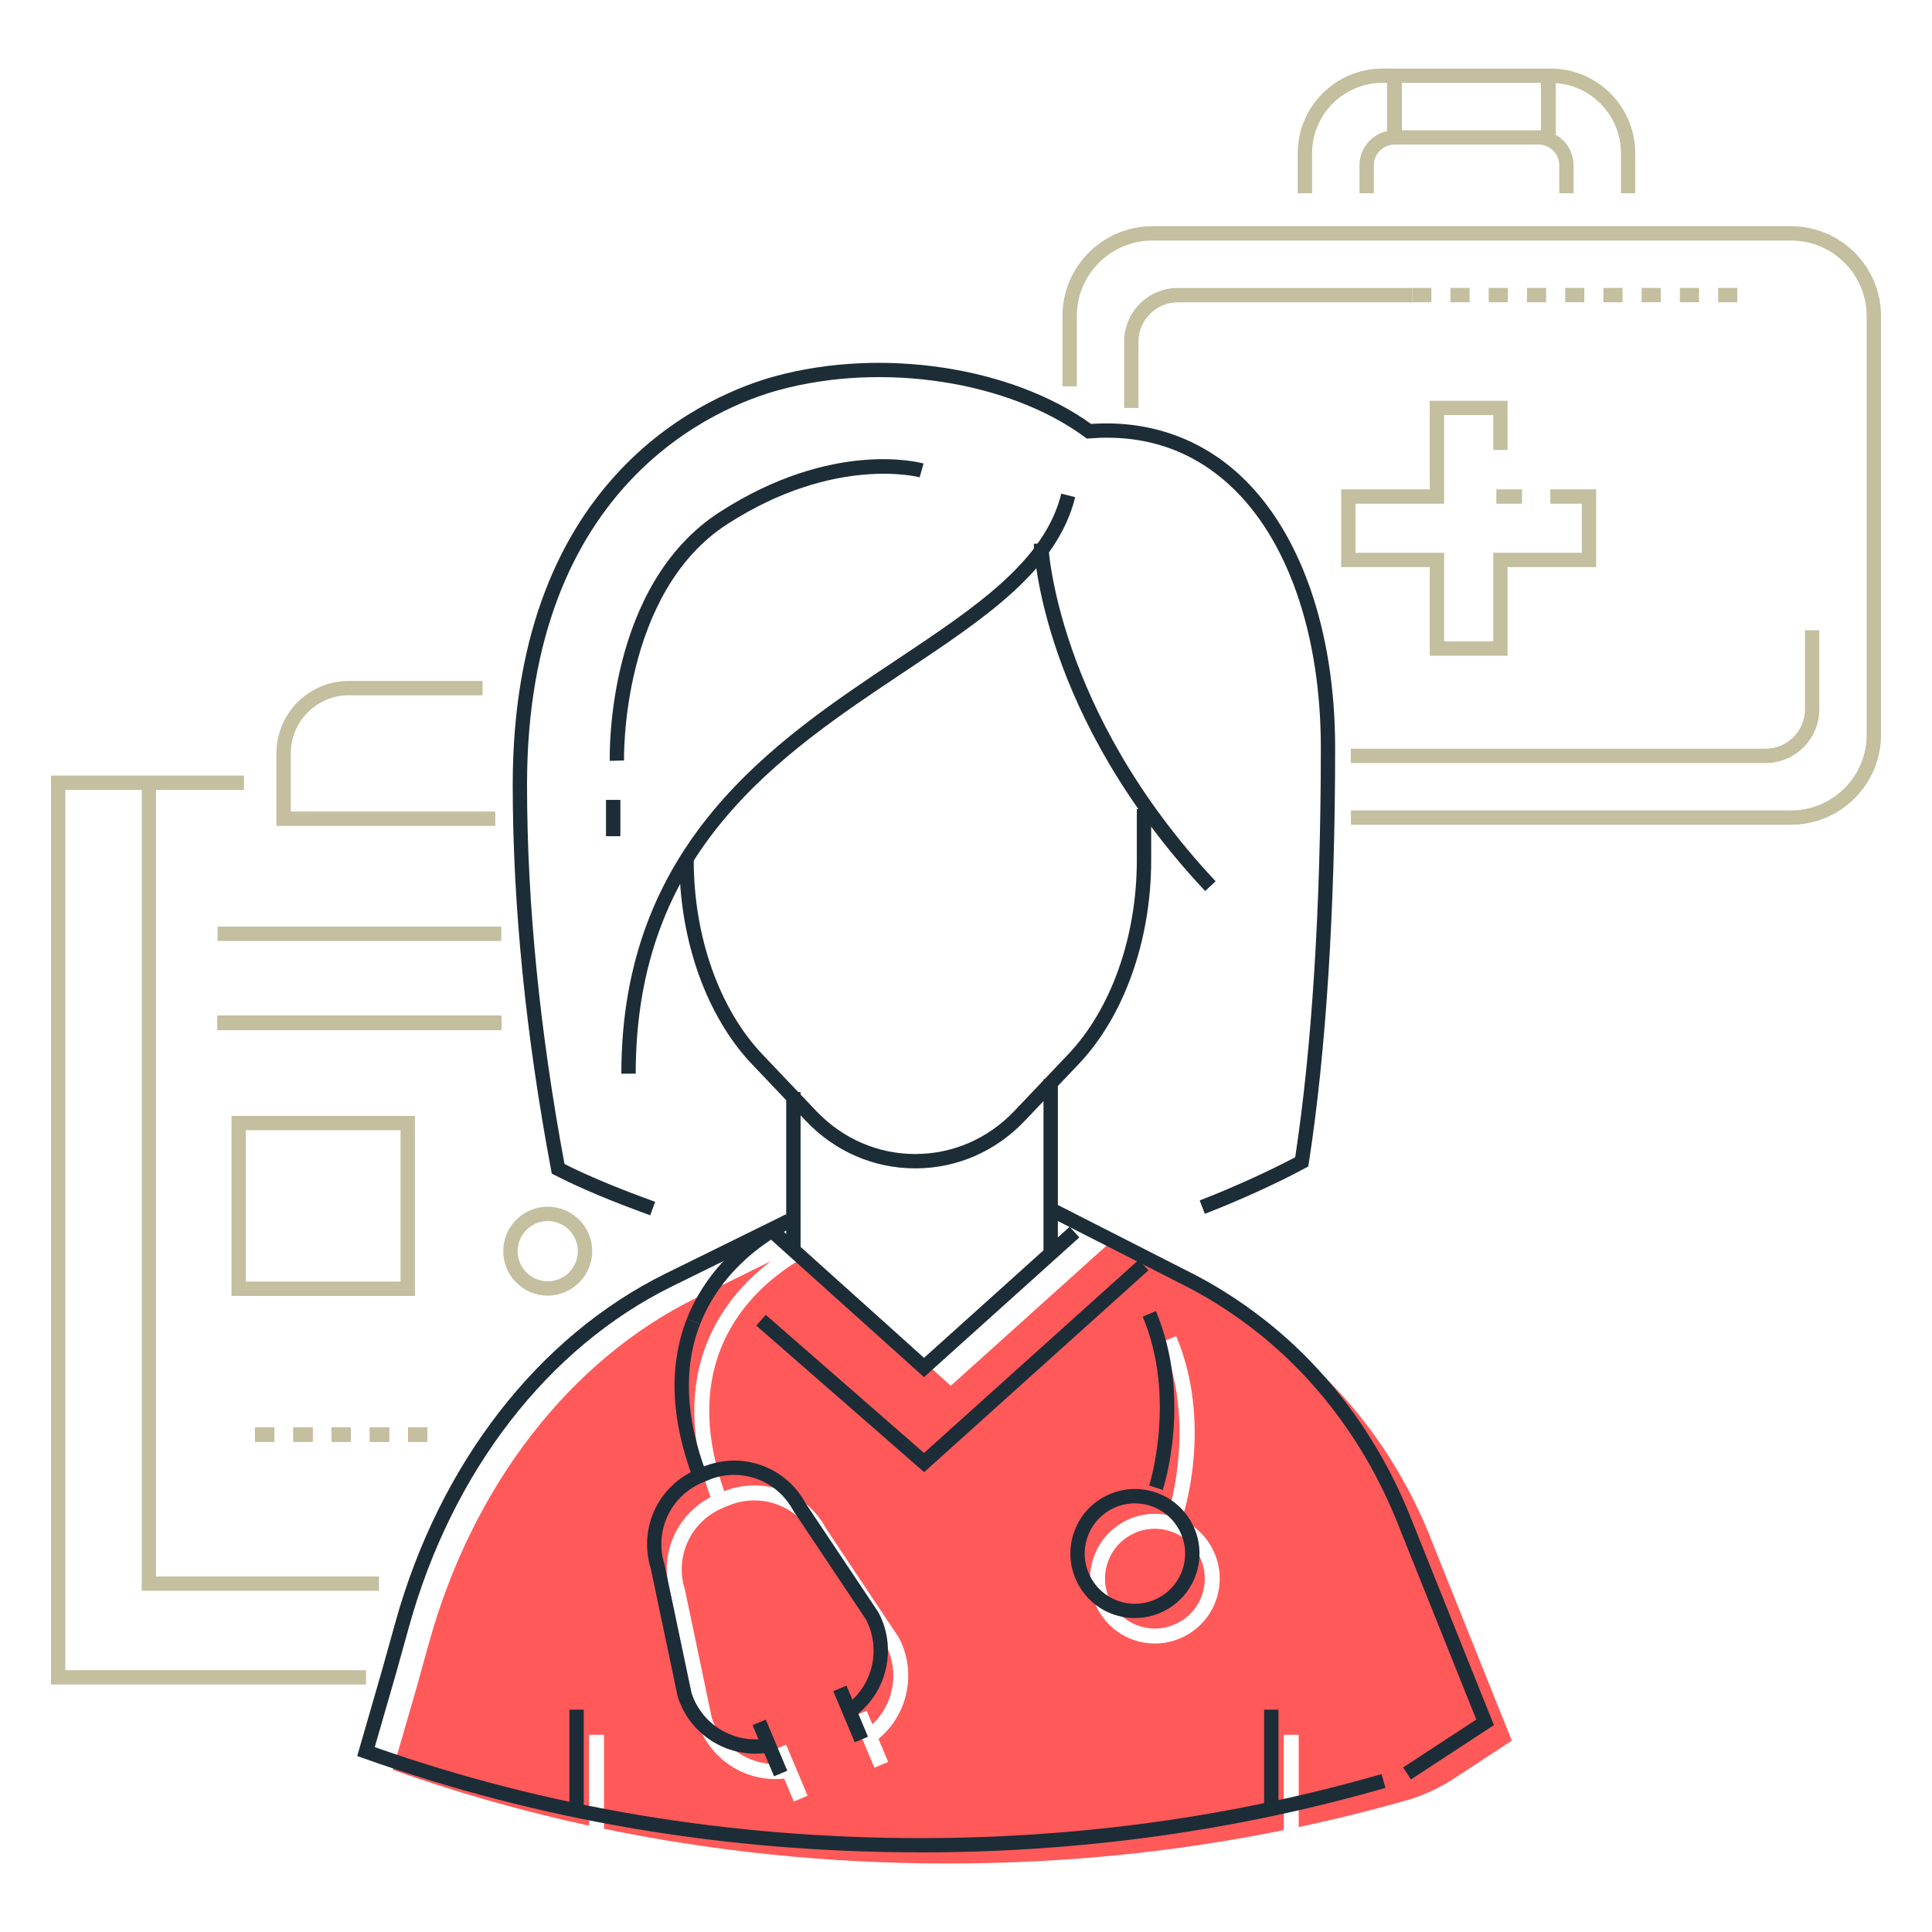 <svg xmlns="http://www.w3.org/2000/svg" id="Layer_2" data-name="Layer 2" viewBox="0 0 336.19 336.19"><defs><style>      .cls-1 {        fill: #ff5959;      }      .cls-2 {        fill: #fff;        opacity: 0;      }      .cls-3 {        fill: #c3bf9f;      }      .cls-4 {        fill: #1c2d37;      }    </style></defs><g id="Illustrations"><g><rect class="cls-2" width="336.19" height="336.19"></rect><g><g><g><g><rect class="cls-1" x="241.43" y="13.18" width="2.5" height="10.74"></rect><rect class="cls-3" x="241.43" y="13.18" width="2.5" height="10.74"></rect></g><g><rect class="cls-1" x="268.21" y="13.18" width="2.5" height="10.74"></rect><rect class="cls-3" x="268.21" y="13.18" width="2.5" height="10.74"></rect></g><path class="cls-3" d="M311.67,143.52h-76.6v-2.5h76.6c7.25,0,13.15-5.9,13.15-13.15V55.01c0-7.25-5.9-13.15-13.15-13.15h-111.14c-7.25,0-13.15,5.9-13.15,13.15v12.23h-2.5v-12.23c0-8.63,7.02-15.65,15.65-15.65h111.14c8.63,0,15.65,7.02,15.65,15.65v72.85c0,8.63-7.02,15.65-15.65,15.65Z"></path><path class="cls-3" d="M302.31,52.6h-3.33v-2.5h3.33v2.5ZM295.65,52.6h-3.33v-2.5h3.33v2.5ZM289,52.6h-3.33v-2.5h3.33v2.5ZM282.34,52.6h-3.33v-2.5h3.33v2.5ZM275.69,52.6h-3.33v-2.5h3.33v2.5ZM269.04,52.6h-3.33v-2.5h3.33v2.5ZM262.38,52.6h-3.33v-2.5h3.33v2.5ZM255.73,52.6h-3.33v-2.5h3.33v2.5ZM249.07,52.6h-3.33v-2.5h3.33v2.5Z"></path><path class="cls-3" d="M198.11,70.99h-2.5v-11.53c0-5.16,4.19-9.35,9.35-9.35h40.78v2.5h-40.78c-3.78,0-6.85,3.07-6.85,6.85v11.53Z"></path><path class="cls-3" d="M307.23,132.78h-72.17v-2.5h72.17c3.78,0,6.85-3.07,6.85-6.85v-13.76h2.5v13.76c0,5.15-4.19,9.35-9.35,9.35Z"></path><path class="cls-3" d="M273.83,33.63h-2.5v-4.86c0-1.99-1.62-3.61-3.61-3.61h-25.05c-1.99,0-3.61,1.62-3.61,3.61v4.86h-2.5v-4.86c0-3.37,2.74-6.1,6.11-6.1h25.05c3.37,0,6.1,2.74,6.1,6.1v4.86Z"></path><path class="cls-3" d="M284.57,33.63h-2.5v-6.97c0-6.75-5.49-12.24-12.24-12.24h-29.27c-6.75,0-12.24,5.49-12.24,12.24v6.97h-2.5v-6.97c0-8.12,6.61-14.73,14.73-14.73h29.27c8.12,0,14.73,6.61,14.73,14.73v6.97Z"></path><polygon class="cls-3" points="262.33 114.11 248.79 114.11 248.79 98.69 233.38 98.69 233.38 85.15 248.79 85.15 248.79 69.74 262.33 69.74 262.33 78.3 259.84 78.3 259.84 72.23 251.29 72.23 251.29 87.65 235.87 87.65 235.87 96.19 251.29 96.19 251.29 111.61 259.84 111.61 259.84 96.19 275.25 96.19 275.25 87.65 269.77 87.65 269.77 85.15 277.75 85.15 277.75 98.69 262.33 98.69 262.33 114.11"></polygon><rect class="cls-3" x="260.38" y="85.15" width="4.47" height="2.5"></rect></g><g><path class="cls-3" d="M95.31,225.45c-4.27,0-7.74-3.47-7.74-7.74s3.47-7.73,7.74-7.73,7.74,3.47,7.74,7.73-3.47,7.74-7.74,7.74ZM95.31,212.48c-2.89,0-5.24,2.35-5.24,5.24s2.35,5.24,5.24,5.24,5.24-2.35,5.24-5.24-2.35-5.24-5.24-5.24Z"></path><polygon class="cls-3" points="63.69 293.12 8.88 293.12 8.88 134.96 42.45 134.96 42.45 137.46 11.37 137.46 11.37 290.63 63.69 290.63 63.69 293.12"></polygon><path class="cls-3" d="M86.19,143.71h-38.09v-12.63c0-6.94,5.65-12.59,12.59-12.59h23.29v2.5h-23.29c-5.56,0-10.09,4.53-10.09,10.09v10.14h35.59v2.5Z"></path><polygon class="cls-3" points="65.94 276.81 24.66 276.81 24.66 136.21 27.15 136.21 27.15 274.32 65.94 274.32 65.94 276.81"></polygon><rect class="cls-3" x="37.86" y="161.24" width="49.37" height="2.5"></rect><g><rect class="cls-1" x="37.86" y="176.74" width="49.37" height="2.5"></rect><rect class="cls-3" x="37.86" y="176.74" width="49.37" height="2.5"></rect></g><path class="cls-3" d="M72.2,225.51h-31.91v-31.33h31.91v31.33ZM42.78,223.01h26.92v-26.34h-26.92v26.34Z"></path><g><path class="cls-1" d="M74.36,250.87h-3.33v-2.5h3.33v2.5ZM67.7,250.87h-3.33v-2.5h3.33v2.5ZM61.05,250.87h-3.33v-2.5h3.33v2.5ZM54.39,250.87h-3.33v-2.5h3.33v2.5ZM47.74,250.87h-3.33v-2.5h3.33v2.5Z"></path><path class="cls-3" d="M74.36,250.87h-3.33v-2.5h3.33v2.5ZM67.7,250.87h-3.33v-2.5h3.33v2.5ZM61.05,250.87h-3.33v-2.5h3.33v2.5ZM54.39,250.87h-3.33v-2.5h3.33v2.5ZM47.74,250.87h-3.33v-2.5h3.33v2.5Z"></path></g></g></g><g><g><path class="cls-1" d="M203.64,266.45c-.88-.28-1.78-.43-2.68-.43-1.35,0-2.7.32-3.94.95-2.07,1.05-3.6,2.85-4.31,5.06-1.47,4.55,1.03,9.46,5.58,10.93,4.56,1.48,9.46-1.03,10.93-5.58.71-2.21.53-4.56-.53-6.62-1.05-2.07-2.85-3.6-5.06-4.31Z"></path><path class="cls-1" d="M248.92,267.55c-5.34-13.32-13.95-25.16-25.28-33.96-4.13-3.21-8.52-5.97-13.14-8.24l-17.54-8.94-1.33,1.17-26.18,23.56-25.13-22.58c-9.03,5.01-13.11,11.56-14.94,16.22-2.82,7.19-2.6,15.5.64,24.7,6.71-2.64,14.27.09,17.71,6.47l12.65,18.96c3.2,5.98,1.66,13.42-3.51,17.68l1.68,4-2.4,1.01-3.74-8.9,2.4-1.01,1,2.37c3.73-3.52,4.76-9.22,2.31-13.86l-12.65-18.95c-2.84-5.33-9.19-7.58-14.75-5.24l-.96.4c-5.57,2.34-8.4,8.45-6.58,14.2l.03.12,4.65,22.18c1.61,5.03,6.39,8.26,11.53,8.05l-1-2.37,2.4-1.01,3.74,8.9-2.4,1.01-1.68-4c-.52.06-1.03.09-1.54.09-6.09,0-11.66-3.95-13.56-9.96l-.03-.12-4.65-22.18c-2.06-6.63.91-13.62,6.96-16.79-3.51-9.89-3.75-18.87-.67-26.71,1.62-4.12,4.84-9.59,11.21-14.38l-13.12,6.46c-21.85,10.77-38.79,32.63-46.37,59.87l-2.31,8.3-4.02,13.9c10.94,3.9,22.36,7.16,34.16,9.72v-15.82h2.6v16.36c19.03,3.93,39.04,6.04,59.7,6.04s39.88-2.03,58.58-5.81v-16.59h2.6v16.06c6.59-1.4,13.07-3.02,19.41-4.84,2.71-.86,5.29-2.08,7.66-3.64l10.01-6.56-14.17-35.34ZM204.67,232.49c6.32,15.01,1.42,30.51,1.21,31.16l-2.48-.8c.05-.15,4.8-15.26-1.13-29.35l2.4-1.01ZM211.7,278.18c-1.54,4.77-5.98,7.81-10.74,7.81-1.15,0-2.32-.18-3.47-.55-5.92-1.92-9.17-8.29-7.26-14.21.93-2.87,2.92-5.2,5.6-6.57,2.68-1.37,5.74-1.62,8.61-.69,2.87.93,5.2,2.92,6.57,5.6,1.37,2.68,1.61,5.74.69,8.61Z"></path></g><g><rect class="cls-4" x="181.58" y="187.8" width="2.5" height="30.26"></rect><path class="cls-4" d="M245.52,309.65l-1.37-2.09,12.74-8.34-13.79-34.39c-5.38-13.41-13.98-24.97-24.89-33.44-4.08-3.17-8.43-5.9-12.92-8.11l-23.48-11.96,1.13-2.22,23.46,11.95c4.63,2.28,9.12,5.1,13.33,8.37,11.26,8.73,20.14,20.66,25.68,34.48l14.55,36.29-14.45,9.46Z"></path><rect class="cls-4" x="136.81" y="190.04" width="2.5" height="28.03"></rect><path class="cls-4" d="M160.16,322.33c-33.85,0-66.45-5.51-96.89-16.37l-1.11-.39,4.34-15.02,2.31-8.28c7.69-27.61,24.83-49.72,47.02-60.66l20.94-10.31,1.1,2.24-20.94,10.31c-21.56,10.62-38.22,32.16-45.72,59.09l-2.31,8.3-3.69,12.78c29.86,10.51,61.79,15.83,94.94,15.83,27.63,0,54.63-3.75,80.25-11.14l.69,2.4c-25.84,7.45-53.08,11.23-80.94,11.23Z"></path><rect class="cls-4" x="99.08" y="297.5" width="2.5" height="17.91"></rect><rect class="cls-4" x="219.97" y="297.5" width="2.5" height="17.91"></rect><g><path class="cls-4" d="M131.43,305.16c-6.07,0-11.62-3.94-13.5-9.92l-.03-.12-4.66-22.18c-2.17-7,1.28-14.42,8.04-17.26l.96-.4c6.77-2.84,14.47-.12,17.96,6.33l12.65,18.95c3.32,6.22,1.53,14.02-4.18,18.15l-1.46-2.02c4.68-3.39,6.16-9.78,3.46-14.9l-12.65-18.95c-2.86-5.35-9.22-7.61-14.82-5.26l-.96.4c-5.59,2.35-8.43,8.48-6.61,14.27l.03.12,4.66,22.18c1.79,5.59,7.47,8.99,13.23,7.92l.46,2.45c-.87.16-1.73.24-2.58.24Z"></path><rect class="cls-4" x="132.73" y="299.33" width="2.5" height="9.65" transform="translate(-107.36 75.65) rotate(-22.79)"></rect><rect class="cls-4" x="146.75" y="293.44" width="2.5" height="9.65" transform="translate(-104 80.64) rotate(-22.8)"></rect></g><path class="cls-4" d="M197.48,281.57c-1.14,0-2.31-.18-3.45-.55-2.85-.92-5.18-2.9-6.54-5.58-1.36-2.67-1.61-5.71-.68-8.57.92-2.85,2.9-5.18,5.58-6.54s5.71-1.61,8.57-.68c5.89,1.91,9.13,8.25,7.22,14.14-1.54,4.75-5.95,7.77-10.69,7.77ZM197.48,261.6c-1.36,0-2.72.32-3.96.96-2.08,1.06-3.62,2.87-4.34,5.09-.72,2.22-.53,4.59.53,6.66,1.06,2.08,2.87,3.62,5.09,4.34,4.59,1.48,9.52-1.04,11-5.62,1.48-4.58-1.04-9.52-5.62-11-.89-.29-1.8-.43-2.7-.43Z"></path><path class="cls-4" d="M120.6,257.27c-3.9-10.32-4.26-19.67-1.08-27.79l2.32.91c-2.95,7.53-2.59,16.28,1.09,26l-2.33.88Z"></path><path class="cls-4" d="M121.84,230.39l-2.32-.91c2.03-5.17,6.58-12.47,16.74-17.89.17-.09.29-.15.35-.19l.62,1.01,1.34.05c-.03.74-.54,1.01-1.14,1.33-9.49,5.06-13.72,11.82-15.59,16.6Z"></path><path class="cls-4" d="M202.34,259.27l-2.37-.77c.05-.15,4.81-15.27-1.13-29.39l2.3-.97c6.31,14.99,1.41,30.47,1.2,31.12Z"></path><polygon class="cls-4" points="160.79 239.64 133.74 215.33 135.41 213.47 160.79 236.28 186.14 213.47 187.81 215.33 160.79 239.64"></polygon><polygon class="cls-4" points="160.81 256.17 131.6 230.67 133.24 228.79 160.79 252.83 198.17 219.2 199.84 221.05 160.81 256.17"></polygon><path class="cls-4" d="M159.26,203.31c-7.21,0-13.97-2.93-19.03-8.26l-9.38-9.87c-7.91-8.32-12.63-21.57-12.63-35.46h2.5c0,13.26,4.46,25.87,11.94,33.74l9.38,9.87c4.59,4.82,10.7,7.48,17.23,7.48s12.64-2.66,17.23-7.48l9.38-9.87c7.48-7.87,11.94-20.48,11.94-33.74v-8.93h2.5v8.93c0,13.89-4.72,27.14-12.63,35.46l-9.38,9.87c-5.06,5.32-11.82,8.26-19.03,8.26Z"></path><path class="cls-4" d="M209.71,155.05c-28.56-30.51-29.78-59.23-29.81-60.43l2.49-.08c0,.29,1.26,29.03,29.14,58.81l-1.82,1.71Z"></path><path class="cls-4" d="M110.62,186.83h-2.5c0-40.1,26.56-57.8,47.91-72.03,13.79-9.19,25.71-17.13,28.65-28.9l2.42.61c-3.18,12.7-15.47,20.89-29.69,30.37-21.93,14.62-46.79,31.19-46.79,69.95Z"></path><path class="cls-4" d="M106.11,132.41c-.03-1.24-.62-30.59,19.16-43.33,19.66-12.66,34.81-8.6,35.44-8.42l-.68,2.4c-.14-.04-14.75-3.9-33.42,8.11-18.61,11.98-18.03,40.87-18.02,41.16l-2.49.07Z"></path><rect class="cls-4" x="105.45" y="139.19" width="2.5" height="6.32"></rect><path class="cls-4" d="M113.15,211.48c-6.89-2.5-12.47-4.85-16.6-6.99l-.54-.28-.11-.6c-4.43-23.61-6.68-46.18-6.68-67.06,0-54.49,35.02-68.21,45.75-71.11,18.59-5.03,41.07-1.61,54.89,8.33,9.89-.68,18.84,2.39,25.87,8.88,10.55,9.74,16.6,27.04,16.6,47.47,0,27.94-1.58,52.92-4.58,72.25l-.1.61-.54.29c-4.66,2.54-11.68,5.73-17.46,7.95l-.89-2.33c5.38-2.06,12.1-5.11,16.62-7.52,2.92-19.12,4.46-43.73,4.46-71.25,0-19.73-5.76-36.37-15.8-45.64-6.71-6.2-14.93-8.95-24.45-8.19l-.46.04-.38-.28c-13.21-9.72-35.06-13.1-53.13-8.2-10.3,2.79-43.91,15.99-43.91,68.7,0,20.55,2.19,42.75,6.52,66,3.98,2.02,9.28,4.23,15.77,6.58l-.85,2.35Z"></path></g></g></g></g></g></svg>